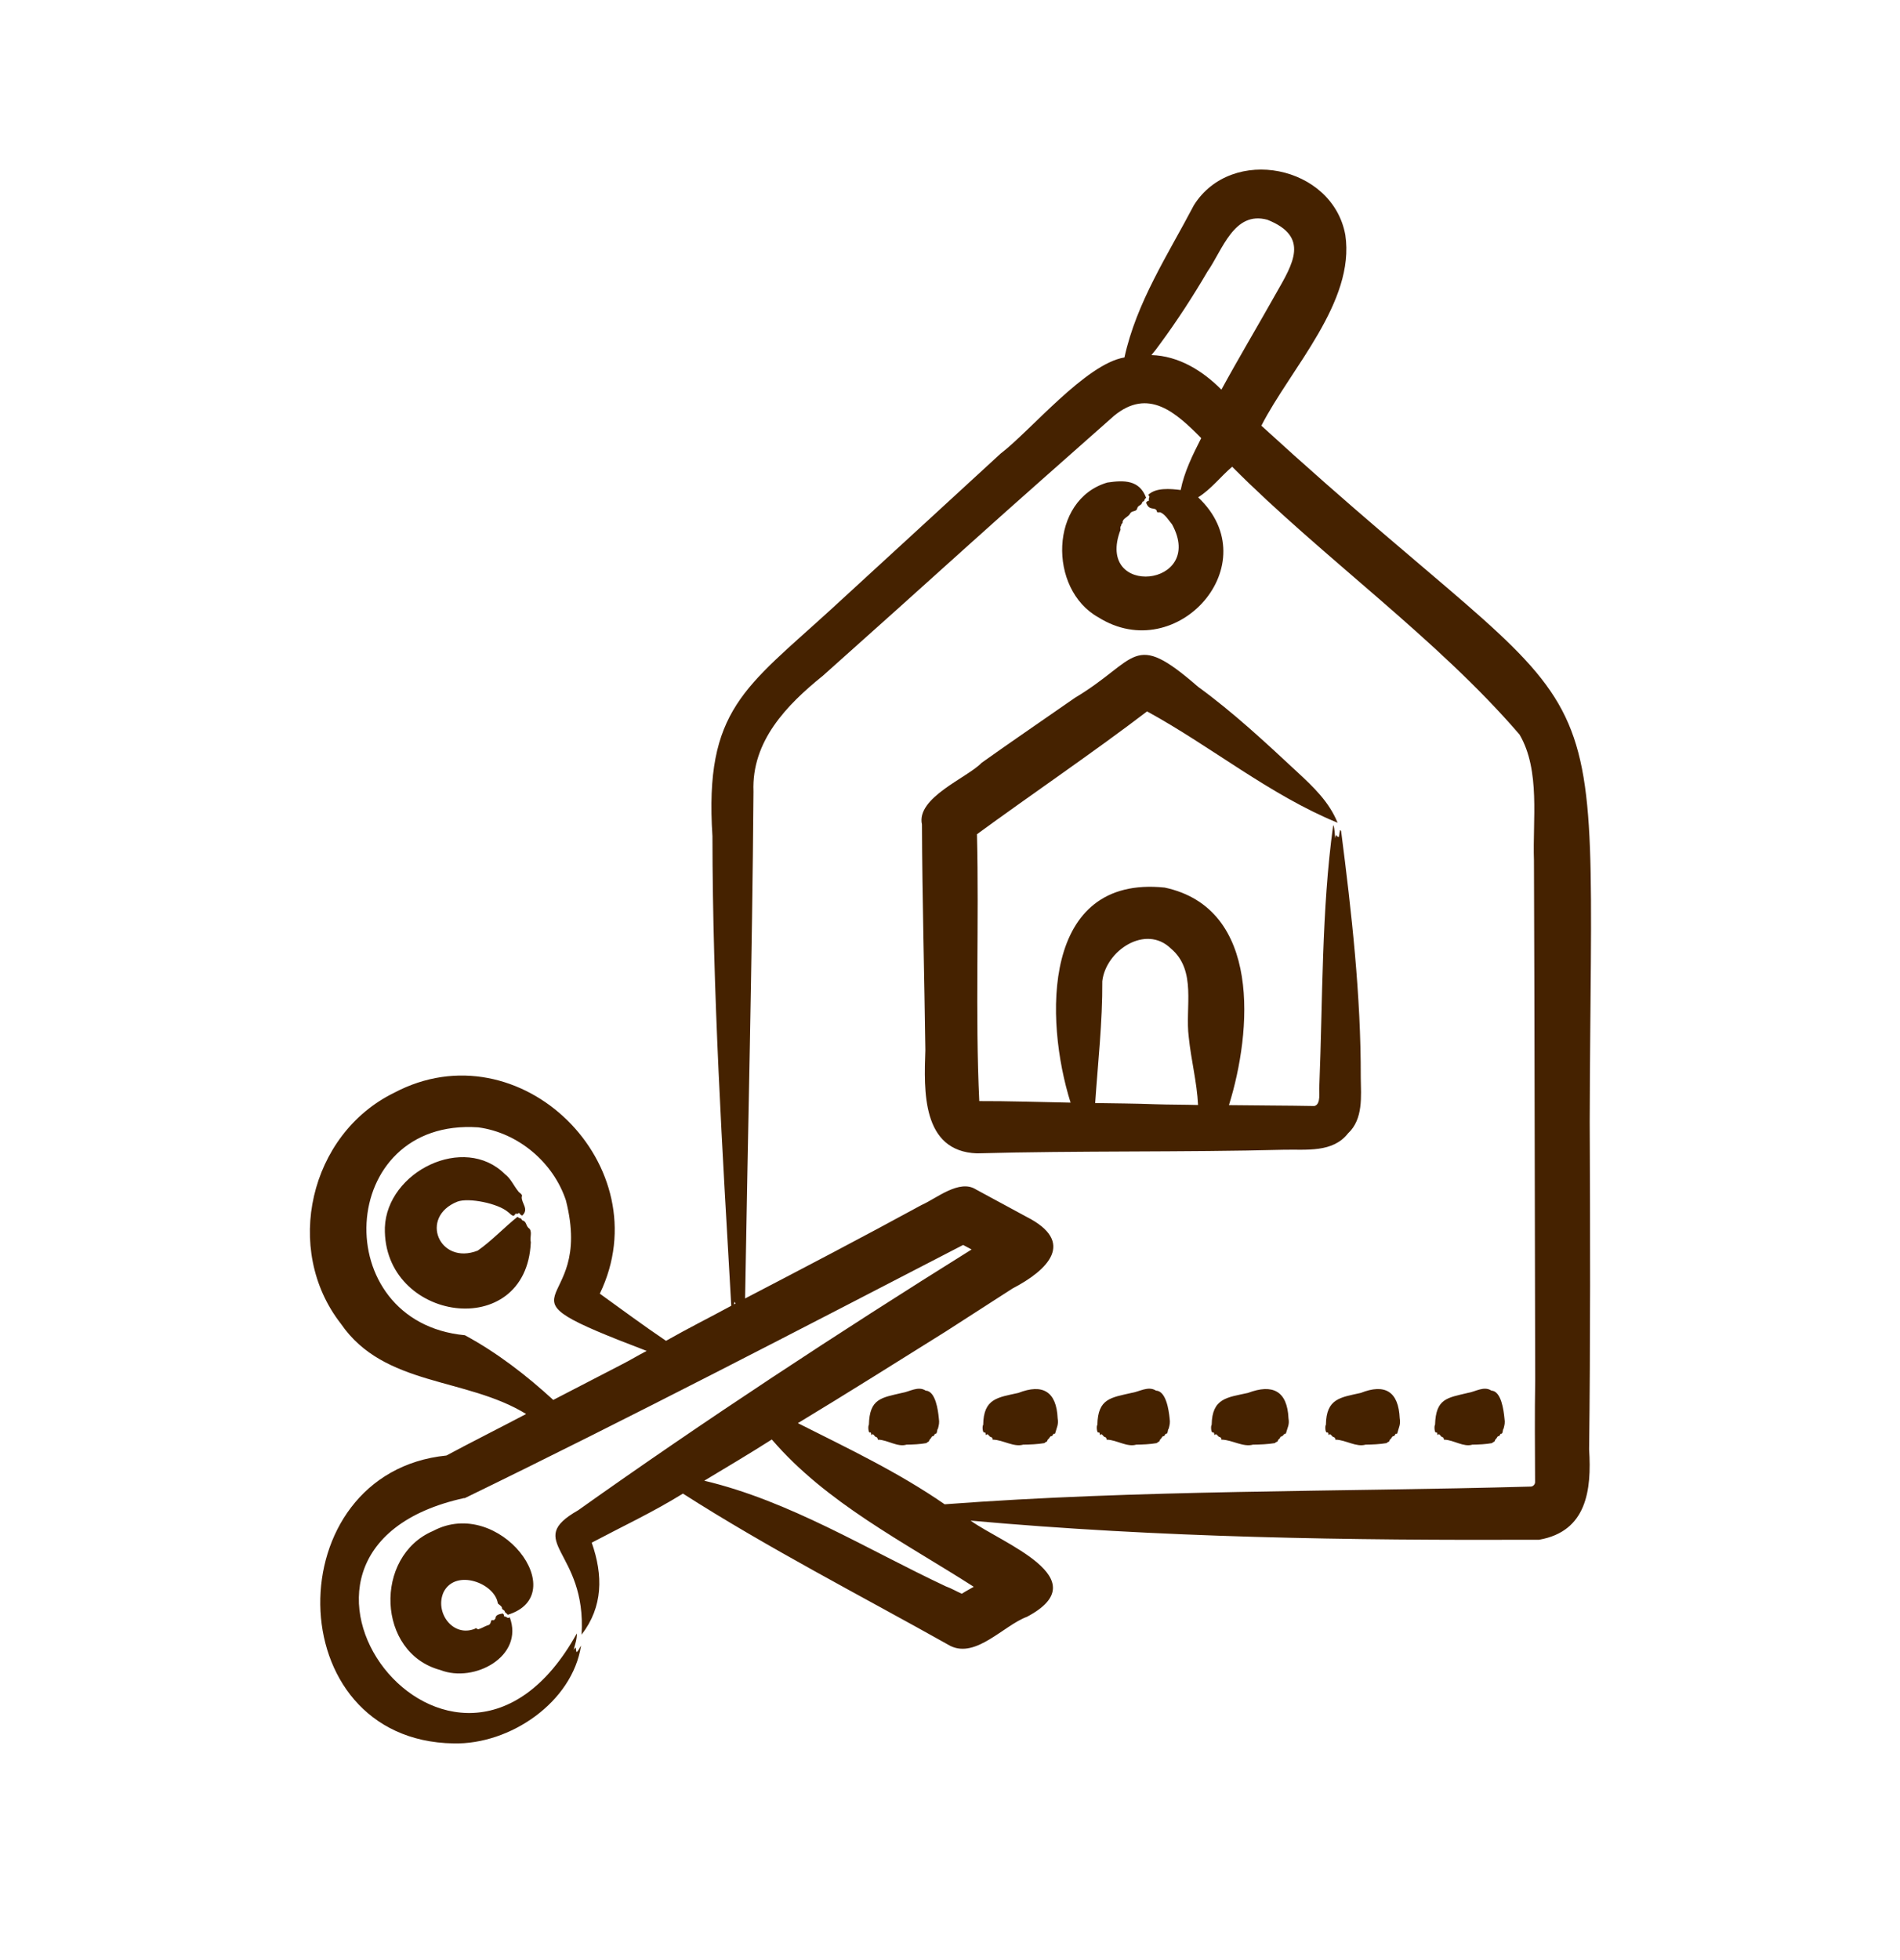 <svg xmlns="http://www.w3.org/2000/svg" fill="none" viewBox="0 0 32 33" height="33" width="32">
<path fill="#452200" d="M26.774 18.89C26.798 10.445 27.347 12.748 21.244 7.167C21.736 6.204 22.827 5.086 22.658 3.956C22.444 2.781 20.745 2.442 20.108 3.454C19.672 4.286 19.141 5.088 18.938 6.018C18.287 6.125 17.356 7.253 16.851 7.638C15.966 8.45 14.882 9.449 13.998 10.258C12.554 11.578 11.861 11.949 11.999 14.077C12.002 16.713 12.165 19.356 12.316 21.984C11.95 22.183 11.579 22.368 11.217 22.574C10.841 22.32 10.478 22.051 10.102 21.78C11.141 19.63 8.759 17.273 6.636 18.399C5.213 19.097 4.764 21.036 5.741 22.286C6.468 23.346 7.85 23.184 8.861 23.806C8.554 23.969 7.818 24.342 7.519 24.505C4.659 24.794 4.673 29.305 7.639 29.352C8.594 29.374 9.641 28.656 9.786 27.705C9.762 27.736 9.743 27.796 9.711 27.815C9.69 27.767 9.715 27.696 9.659 27.779C9.686 27.69 9.718 27.591 9.715 27.5C7.655 31.22 3.754 26.109 7.823 25.22L7.823 25.225C10.635 23.858 13.445 22.395 16.221 20.96C16.269 20.985 16.316 21.01 16.364 21.036C14.136 22.426 11.869 23.912 9.737 25.427C8.804 25.959 9.882 26.096 9.795 27.521C10.158 27.051 10.158 26.52 9.966 25.972C10.484 25.698 11.004 25.455 11.502 25.146C12.939 26.065 14.503 26.867 16.007 27.711C16.441 27.923 16.902 27.366 17.297 27.22C18.509 26.578 16.869 25.979 16.347 25.601C19.528 25.888 22.729 25.936 25.922 25.923C26.724 25.783 26.808 25.087 26.764 24.403C26.786 22.624 26.783 20.663 26.774 18.89ZM7.452 23.213C7.469 23.218 7.485 23.222 7.501 23.227L7.452 23.213ZM10.474 22.971C10.301 23.06 9.507 23.472 9.318 23.569C8.864 23.153 8.373 22.774 7.83 22.48C5.506 22.26 5.663 18.817 8.054 18.98C8.725 19.069 9.318 19.567 9.531 20.209C10.031 22.17 8.08 21.673 10.892 22.744C10.75 22.816 10.616 22.899 10.474 22.971ZM19.538 5.79C19.824 5.402 20.092 4.989 20.335 4.574C20.589 4.212 20.782 3.544 21.346 3.7C22.062 3.986 21.776 4.44 21.493 4.937C21.205 5.45 20.851 6.046 20.571 6.56C20.256 6.242 19.851 5.991 19.392 5.978C19.444 5.918 19.492 5.854 19.538 5.79ZM12.372 21.916C12.377 21.926 12.382 21.936 12.387 21.946C12.379 21.951 12.37 21.955 12.361 21.96C12.364 21.943 12.367 21.928 12.372 21.916ZM15.93 26.708C14.596 26.082 13.305 25.272 11.861 24.929C12.242 24.7 12.624 24.474 12.999 24.235C13.916 25.304 15.227 25.963 16.4 26.715C16.333 26.754 16.264 26.79 16.199 26.832C16.108 26.793 16.024 26.741 15.93 26.708ZM25.856 23.239C25.846 23.806 25.852 24.389 25.854 24.954C25.854 24.991 25.819 25.029 25.78 25.028C22.493 25.119 19.189 25.08 15.91 25.326C15.129 24.786 14.284 24.386 13.438 23.96C14.239 23.476 15.136 22.913 15.93 22.416L17.053 21.693C17.653 21.381 18.123 20.911 17.292 20.488C17.28 20.482 16.449 20.032 16.438 20.026C16.158 19.846 15.769 20.179 15.52 20.288C14.545 20.82 13.536 21.347 12.549 21.861C12.596 19.02 12.669 16.171 12.69 13.325C12.657 12.48 13.246 11.871 13.86 11.376C14.682 10.644 15.501 9.908 16.319 9.171C17.127 8.443 17.947 7.724 18.761 7.002C19.341 6.523 19.803 6.943 20.231 7.376C20.087 7.659 19.946 7.943 19.885 8.25C19.713 8.228 19.461 8.206 19.337 8.334C19.387 8.365 19.329 8.392 19.354 8.425C19.334 8.439 19.316 8.434 19.303 8.463C19.357 8.612 19.451 8.525 19.483 8.602C19.482 8.642 19.523 8.617 19.546 8.627C19.626 8.662 19.684 8.762 19.74 8.828C20.318 9.889 18.433 10.073 18.872 8.919C18.867 8.889 18.868 8.861 18.885 8.846C18.878 8.811 18.916 8.82 18.907 8.782C18.925 8.719 19.002 8.705 19.034 8.645C19.058 8.596 19.128 8.618 19.149 8.572C19.164 8.499 19.213 8.521 19.235 8.467C19.241 8.434 19.259 8.449 19.27 8.431C19.277 8.401 19.29 8.394 19.303 8.38C19.19 8.079 18.933 8.082 18.65 8.124C17.675 8.411 17.65 9.921 18.498 10.393C19.827 11.228 21.366 9.489 20.179 8.373C20.4 8.234 20.556 8.025 20.752 7.858C22.269 9.381 24.205 10.751 25.593 12.368C25.947 12.974 25.81 13.812 25.835 14.485C25.846 17.223 25.848 20.489 25.856 23.239ZM22.704 19.081C22.962 18.84 22.922 18.46 22.918 18.14C22.922 16.765 22.763 15.356 22.588 13.998C22.56 13.917 22.563 14.077 22.545 14.094C22.536 14.089 22.528 14.084 22.519 14.079C22.503 14.031 22.494 14.088 22.489 14.111C22.476 14.041 22.483 13.952 22.454 13.89C22.255 15.333 22.279 16.828 22.22 18.291C22.21 18.381 22.254 18.588 22.138 18.621C21.662 18.612 21.177 18.613 20.698 18.606C21.084 17.368 21.252 15.293 19.616 14.943C17.542 14.729 17.59 17.165 18.031 18.564C17.617 18.556 16.908 18.535 16.493 18.538C16.423 17.081 16.491 15.518 16.454 14.045C17.348 13.391 18.448 12.643 19.319 11.977C20.404 12.57 21.382 13.382 22.528 13.852C22.384 13.499 22.126 13.254 21.843 12.992C21.306 12.493 20.775 11.997 20.176 11.561C19.066 10.595 19.176 11.108 18.103 11.749C17.618 12.088 17.013 12.499 16.532 12.843C16.295 13.093 15.426 13.428 15.528 13.882C15.532 15.109 15.569 16.455 15.585 17.678C15.561 18.36 15.521 19.384 16.454 19.418C18.139 19.371 19.942 19.401 21.627 19.357C22.001 19.349 22.446 19.411 22.704 19.081ZM16.475 18.539C16.477 18.538 16.478 18.538 16.479 18.539H16.475ZM19.453 18.591C19.128 18.578 18.773 18.577 18.445 18.571C18.491 17.891 18.569 17.211 18.565 16.519C18.624 16.002 19.296 15.556 19.72 15.969C20.161 16.339 19.956 16.961 20.021 17.459C20.06 17.845 20.158 18.213 20.178 18.604C19.948 18.597 19.682 18.599 19.453 18.591ZM8.94 20.913C8.869 22.608 6.444 22.254 6.482 20.666C6.517 19.724 7.816 19.084 8.503 19.767C8.603 19.842 8.65 19.959 8.725 20.052C8.743 20.085 8.812 20.107 8.787 20.151C8.781 20.261 8.914 20.354 8.796 20.465C8.762 20.457 8.761 20.436 8.739 20.418C8.731 20.444 8.7 20.43 8.679 20.436C8.648 20.513 8.593 20.429 8.556 20.406C8.393 20.262 7.898 20.16 7.705 20.23C7.052 20.49 7.4 21.308 8.046 21.055C8.286 20.887 8.491 20.665 8.716 20.486C8.732 20.497 8.741 20.51 8.772 20.513C8.792 20.524 8.78 20.546 8.816 20.552C8.874 20.582 8.855 20.646 8.92 20.689C8.965 20.753 8.919 20.838 8.94 20.913ZM8.501 27.133C8.508 27.115 8.45 27.095 8.455 27.078C8.458 27.047 8.411 27.02 8.385 26.996C8.338 26.658 7.679 26.404 7.473 26.801C7.314 27.139 7.624 27.576 8.003 27.42C8.01 27.399 8.033 27.425 8.052 27.431C8.104 27.418 8.152 27.387 8.205 27.366C8.291 27.353 8.249 27.265 8.298 27.277C8.324 27.285 8.334 27.261 8.346 27.245C8.344 27.185 8.419 27.173 8.468 27.165C8.493 27.184 8.484 27.197 8.494 27.218C8.531 27.206 8.544 27.262 8.585 27.228C8.831 27.889 7.983 28.339 7.418 28.117C6.343 27.831 6.292 26.201 7.294 25.775C8.41 25.18 9.66 26.852 8.549 27.187C8.546 27.167 8.507 27.155 8.501 27.133ZM17.813 23.879C17.831 23.986 17.798 24.03 17.77 24.135C17.764 24.136 17.758 24.142 17.752 24.138C17.738 24.133 17.724 24.184 17.711 24.178C17.684 24.178 17.677 24.207 17.667 24.219C17.661 24.217 17.66 24.222 17.655 24.234C17.648 24.225 17.641 24.253 17.633 24.269C17.617 24.276 17.604 24.281 17.591 24.296C17.478 24.315 17.348 24.321 17.233 24.322C17.073 24.368 16.898 24.244 16.727 24.238C16.721 24.251 16.715 24.219 16.711 24.206C16.705 24.203 16.7 24.203 16.695 24.194C16.657 24.199 16.639 24.113 16.607 24.161C16.596 24.159 16.607 24.116 16.584 24.116C16.547 24.137 16.54 24.008 16.559 23.988C16.565 23.543 16.804 23.528 17.151 23.451C17.56 23.291 17.793 23.425 17.813 23.879ZM19.699 23.879C19.71 23.956 19.7 23.989 19.682 24.058C19.666 24.055 19.673 24.146 19.64 24.138C19.626 24.133 19.613 24.184 19.6 24.178C19.574 24.177 19.566 24.208 19.557 24.219C19.554 24.219 19.55 24.216 19.547 24.232C19.537 24.231 19.533 24.247 19.524 24.269C19.508 24.276 19.496 24.281 19.483 24.296C19.374 24.315 19.247 24.321 19.137 24.322C18.981 24.368 18.812 24.244 18.645 24.238C18.639 24.251 18.634 24.218 18.63 24.206C18.625 24.203 18.62 24.203 18.615 24.194C18.578 24.199 18.56 24.113 18.529 24.161C18.519 24.16 18.528 24.114 18.506 24.116C18.472 24.139 18.463 24.006 18.482 23.988C18.491 23.545 18.708 23.531 19.056 23.451C19.188 23.432 19.338 23.328 19.469 23.412C19.64 23.418 19.685 23.742 19.699 23.879ZM21.701 23.879C21.72 23.987 21.685 24.03 21.657 24.135C21.613 24.138 21.619 24.178 21.574 24.187C21.56 24.184 21.559 24.221 21.551 24.219C21.545 24.217 21.543 24.222 21.539 24.234C21.531 24.225 21.523 24.253 21.516 24.269C21.499 24.276 21.485 24.281 21.472 24.296C21.355 24.315 21.222 24.321 21.103 24.322C20.937 24.368 20.757 24.244 20.581 24.238C20.573 24.253 20.569 24.217 20.564 24.206C20.559 24.203 20.553 24.203 20.548 24.194C20.509 24.199 20.49 24.113 20.457 24.161C20.446 24.158 20.457 24.116 20.433 24.116C20.396 24.137 20.388 24.008 20.407 23.988C20.414 23.536 20.67 23.528 21.018 23.451C21.43 23.295 21.68 23.413 21.701 23.879ZM23.574 23.879C23.592 23.986 23.559 24.03 23.532 24.135C23.526 24.136 23.52 24.142 23.514 24.138C23.5 24.133 23.487 24.184 23.473 24.178C23.446 24.178 23.44 24.207 23.43 24.219C23.424 24.217 23.423 24.222 23.418 24.234C23.41 24.225 23.403 24.253 23.396 24.269C23.38 24.276 23.367 24.281 23.354 24.296C23.242 24.315 23.113 24.321 23 24.322C22.841 24.368 22.668 24.244 22.498 24.238C22.492 24.251 22.486 24.218 22.482 24.206C22.477 24.203 22.471 24.203 22.466 24.194C22.429 24.199 22.41 24.113 22.379 24.161C22.369 24.159 22.378 24.114 22.356 24.116C22.32 24.137 22.312 24.008 22.331 23.988C22.337 23.545 22.572 23.528 22.918 23.451C23.327 23.289 23.555 23.428 23.574 23.879ZM25.338 23.879C25.35 23.956 25.34 23.989 25.322 24.058C25.307 24.055 25.315 24.145 25.282 24.138C25.268 24.133 25.256 24.184 25.243 24.178C25.219 24.177 25.211 24.208 25.203 24.219C25.199 24.219 25.196 24.216 25.193 24.232C25.183 24.231 25.18 24.247 25.171 24.269C25.155 24.276 25.143 24.281 25.131 24.296C25.027 24.315 24.905 24.321 24.798 24.322C24.649 24.368 24.486 24.244 24.326 24.238C24.321 24.253 24.315 24.217 24.311 24.206C24.306 24.203 24.301 24.203 24.296 24.194C24.261 24.198 24.244 24.113 24.214 24.161C24.204 24.16 24.213 24.114 24.193 24.116C24.159 24.139 24.151 24.006 24.169 23.988C24.183 23.545 24.37 23.535 24.721 23.451C24.847 23.432 24.993 23.329 25.118 23.412C25.285 23.42 25.325 23.745 25.338 23.879ZM15.812 23.879C15.824 23.956 15.813 23.989 15.796 24.058C15.78 24.055 15.788 24.145 15.755 24.138C15.742 24.133 15.729 24.184 15.716 24.178C15.692 24.177 15.684 24.208 15.675 24.219C15.672 24.219 15.669 24.216 15.665 24.232C15.656 24.231 15.652 24.247 15.643 24.269C15.628 24.276 15.616 24.281 15.603 24.296C15.498 24.315 15.375 24.321 15.268 24.322C15.117 24.368 14.953 24.244 14.792 24.238C14.786 24.253 14.781 24.217 14.776 24.206C14.772 24.203 14.767 24.203 14.762 24.194C14.726 24.199 14.709 24.113 14.679 24.161C14.669 24.16 14.678 24.114 14.657 24.116C14.624 24.139 14.616 24.006 14.634 23.988C14.645 23.547 14.84 23.533 15.19 23.451C15.317 23.432 15.464 23.329 15.59 23.412C15.758 23.42 15.799 23.744 15.812 23.879Z"></path>
</svg>
